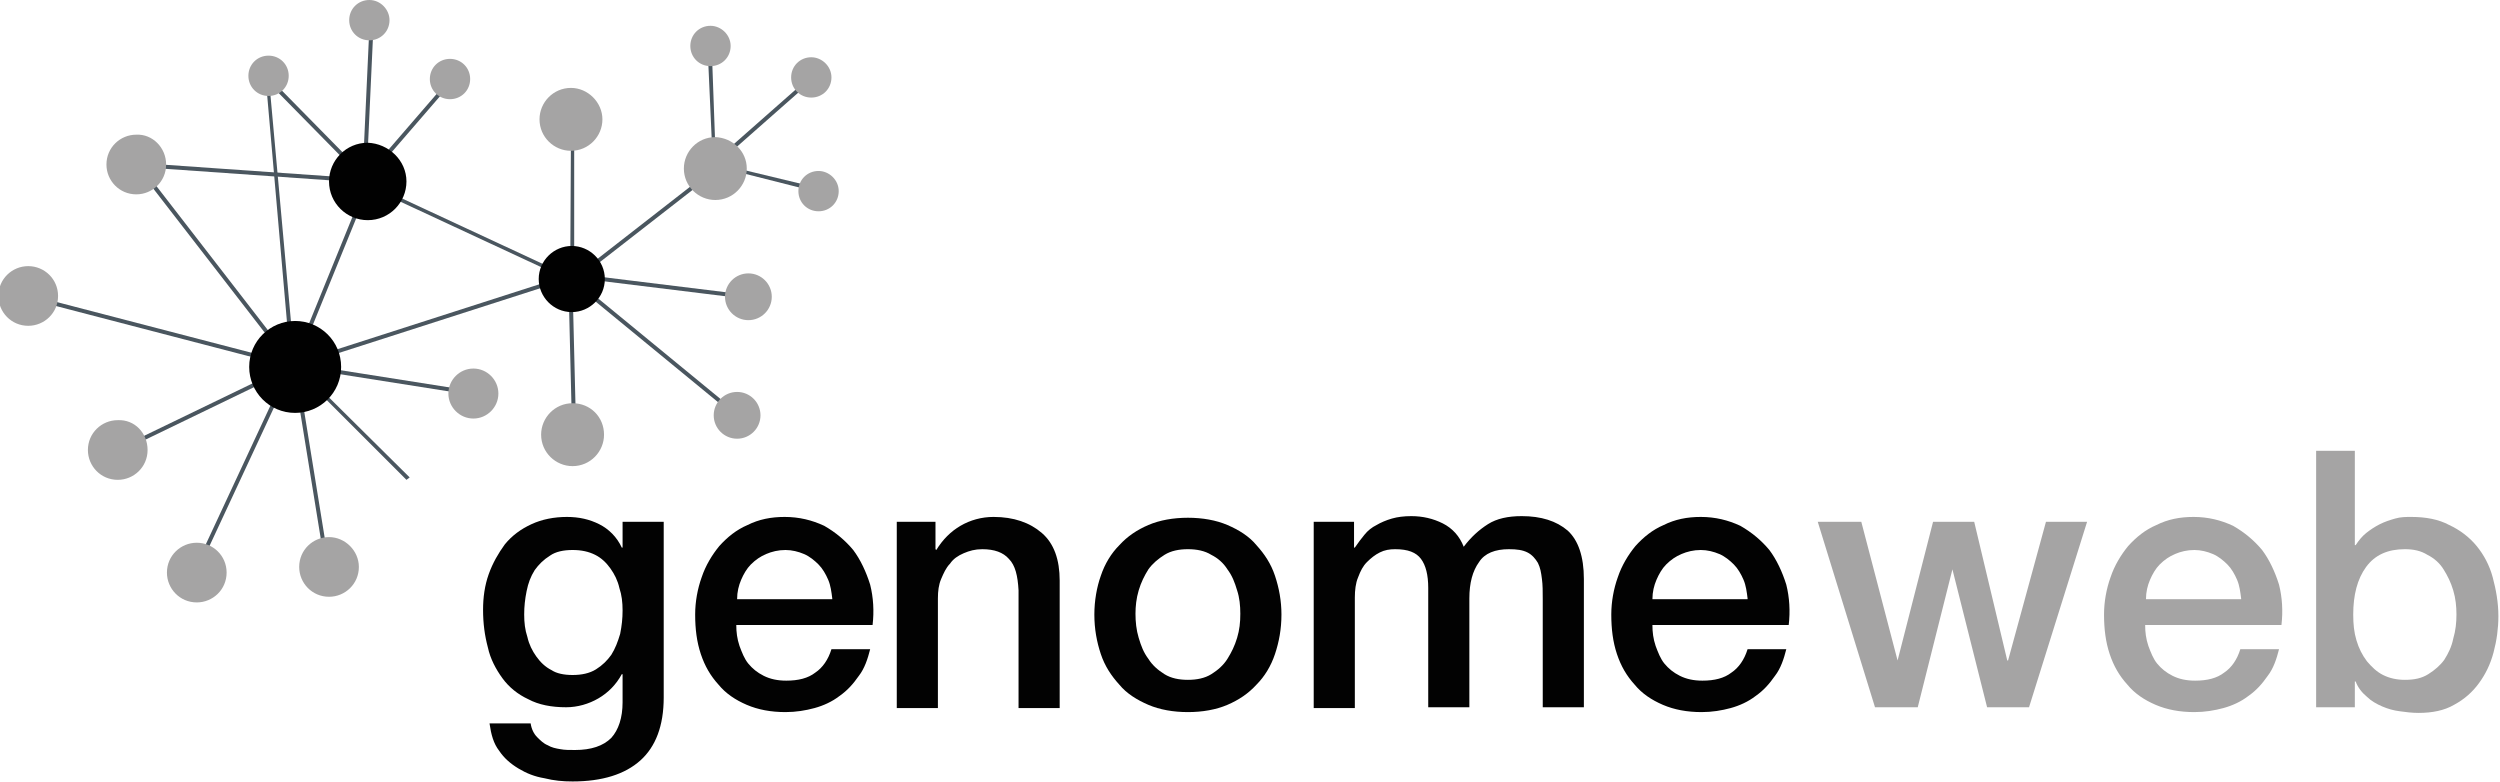 <?xml version="1.0" encoding="utf-8"?>
<!-- Generator: Adobe Illustrator 22.1.0, SVG Export Plug-In . SVG Version: 6.00 Build 0)  -->
<svg version="1.1" id="Layer_1" xmlns="http://www.w3.org/2000/svg" xmlns:xlink="http://www.w3.org/1999/xlink" x="0px" y="0px"
	 viewBox="0 0 310 97" style="enable-background:new 0 0 310 97;" xml:space="preserve">
<style type="text/css">
	.st0{fill:#4A565F;}
	.st1{fill:#010101;}
	.st2{fill:#A5A4A4;}
	.st3{fill:#020202;}
</style>
<polygon class="st0" points="70.8,16.4 70.7,35.3 71.2,35.3 71.2,16.4 "/>
<rect x="37.2" y="10.8" transform="matrix(4.599444e-02 -0.999 0.999 4.599444e-02 32.566 56.094)" class="st0" width="16.9" height="0.5"/>
<rect x="44.1" y="15.4" transform="matrix(0.654 -0.757 0.757 0.654 5.833 44.002)" class="st0" width="13.8" height="0.5"/>
<rect x="38.7" y="8.7" transform="matrix(0.713 -0.701 0.701 0.713 0.232 31.822)" class="st0" width="0.5" height="13.8"/>
<polygon class="st0" points="35.8,42.4 32.9,9.2 33.3,9.2 36.3,42.3 "/>
<rect x="30.5" y="10.1" transform="matrix(6.984572e-02 -0.998 0.998 6.984572e-02 7.182 50.589)" class="st0" width="0.5" height="22.8"/>
<rect x="25.8" y="20.3" transform="matrix(0.791 -0.612 0.612 0.791 -14.173 22.669)" class="st0" width="0.5" height="23.6"/>
<rect x="17.9" y="26.8" transform="matrix(0.252 -0.968 0.968 0.252 -25.705 47.949)" class="st0" width="0.5" height="27.7"/>
<rect x="16.9" y="50.7" transform="matrix(0.9 -0.435 0.435 0.9 -19.675 15.898)" class="st0" width="16.1" height="0.5"/>
<rect x="19.3" y="58.9" transform="matrix(0.422 -0.906 0.906 0.422 -36.439 61.096)" class="st0" width="20.8" height="0.5"/>
<rect x="38.5" y="49.9" transform="matrix(0.987 -0.16 0.16 0.987 -8.923 6.966)" class="st0" width="0.5" height="17.7"/>
<polygon class="st0" points="50.4,59.5 39.4,48.5 39.7,48.2 50.8,59.2 "/>
<rect x="49.1" y="39.5" transform="matrix(0.156 -0.988 0.988 0.156 -5.194 88.646)" class="st0" width="0.5" height="15.6"/>
<rect x="33" y="33.6" transform="matrix(0.377 -0.926 0.926 0.377 -5.705 59.163)" class="st0" width="16.3" height="0.5"/>
<polygon class="st0" points="67.7,33.4 49.2,24.8 49.4,24.4 67.9,33 "/>
<rect x="40.2" y="39.3" transform="matrix(0.952 -0.306 0.306 0.952 -9.51 18.525)" class="st0" width="28.1" height="0.5"/>
<rect x="70.7" y="37.6" transform="matrix(1 -2.463062e-02 2.463062e-02 1 -1.076 1.76)" class="st0" width="0.5" height="13.9"/>
<rect x="81.4" y="32.8" transform="matrix(0.635 -0.773 0.773 0.635 -3.823 78.969)" class="st0" width="0.5" height="21.5"/>
<rect x="82.7" y="27.1" transform="matrix(0.122 -0.993 0.993 0.122 37.3 113.627)" class="st0" width="0.5" height="17.2"/>
<polygon class="st0" points="74,32.8 73.7,32.4 86.8,22.2 87.1,22.6 "/>
<polygon class="st0" points="87.8,7.2 88.3,18.3 88.7,18.3 88.3,7.2 "/>
<rect x="89.4" y="14.4" transform="matrix(0.75 -0.661 0.661 0.75 14.069 66.472)" class="st0" width="11.4" height="0.5"/>
<polygon class="st0" points="100.1,23.5 91.8,21.4 91.9,21 100.2,23 "/>
<path class="st1" d="M75,34.6c0,2.3-1.9,4.1-4.1,4.1c-2.3,0-4.1-1.9-4.1-4.1c0-2.3,1.9-4.1,4.1-4.1C73.1,30.5,75,32.3,75,34.6"/>
<path class="st1" d="M42.3,45.5c0,3.2-2.6,5.7-5.7,5.7c-3.2,0-5.7-2.6-5.7-5.7c0-3.2,2.6-5.7,5.7-5.7C39.7,39.8,42.3,42.3,42.3,45.5
	"/>
<path class="st2" d="M92.6,20.9c0,2.1-1.7,3.9-3.9,3.9c-2.1,0-3.9-1.7-3.9-3.9c0-2.1,1.7-3.9,3.9-3.9C90.9,17.1,92.6,18.8,92.6,20.9
	"/>
<path class="st2" d="M103.1,9.6c0,1.4-1.1,2.5-2.5,2.5c-1.4,0-2.5-1.1-2.5-2.5c0-1.4,1.1-2.5,2.5-2.5C101.9,7.1,103.1,8.2,103.1,9.6
	"/>
<path class="st2" d="M90.6,5.7c0,1.4-1.1,2.5-2.5,2.5c-1.4,0-2.5-1.1-2.5-2.5c0-1.4,1.1-2.5,2.5-2.5C89.4,3.2,90.6,4.3,90.6,5.7"/>
<path class="st2" d="M104,23.7c0,1.4-1.1,2.5-2.5,2.5c-1.4,0-2.5-1.1-2.5-2.5c0-1.4,1.1-2.5,2.5-2.5C102.8,21.2,104,22.3,104,23.7"
	/>
<path class="st2" d="M74.7,14.8c0,2.1-1.7,3.9-3.9,3.9c-2.1,0-3.9-1.7-3.9-3.9c0-2.1,1.7-3.9,3.9-3.9C72.9,10.9,74.7,12.7,74.7,14.8
	"/>
<path class="st2" d="M18.3,55.8c0,2.1-1.7,3.7-3.7,3.7c-2.1,0-3.7-1.7-3.7-3.7c0-2.1,1.7-3.7,3.7-3.7C16.7,52,18.3,53.7,18.3,55.8"
	/>
<path class="st2" d="M28.1,71c0,2.1-1.7,3.7-3.7,3.7c-2.1,0-3.7-1.7-3.7-3.7c0-2.1,1.7-3.7,3.7-3.7C26.4,67.3,28.1,68.9,28.1,71"/>
<path class="st2" d="M7.2,36.7c0,2.1-1.7,3.7-3.7,3.7c-2.1,0-3.7-1.7-3.7-3.7c0-2.1,1.7-3.7,3.7-3.7C5.5,33,7.2,34.6,7.2,36.7"/>
<path class="st2" d="M74.9,53.9c0,2.1-1.7,3.9-3.9,3.9c-2.1,0-3.9-1.7-3.9-3.9c0-2.1,1.7-3.9,3.9-3.9C73.2,50,74.9,51.7,74.9,53.9"
	/>
<path class="st2" d="M61.8,48.8c0,1.7-1.4,3.1-3.1,3.1c-1.7,0-3.1-1.4-3.1-3.1c0-1.7,1.4-3.1,3.1-3.1C60.4,45.7,61.8,47.1,61.8,48.8
	"/>
<path class="st2" d="M94.3,51.5c0,1.6-1.3,2.9-2.9,2.9c-1.6,0-2.9-1.3-2.9-2.9c0-1.6,1.3-2.9,2.9-2.9C93,48.6,94.3,49.9,94.3,51.5"
	/>
<path class="st2" d="M95.7,36.8c0,1.6-1.3,2.9-2.9,2.9c-1.6,0-2.9-1.3-2.9-2.9c0-1.6,1.3-2.9,2.9-2.9C94.4,33.9,95.7,35.2,95.7,36.8
	"/>
<path class="st1" d="M50.4,22.5c0,2.6-2.1,4.8-4.8,4.8c-2.6,0-4.8-2.1-4.8-4.8c0-2.6,2.1-4.8,4.8-4.8C48.2,17.8,50.4,19.9,50.4,22.5
	"/>
<path class="st2" d="M58.3,9.8c0,1.4-1.1,2.5-2.5,2.5c-1.4,0-2.5-1.1-2.5-2.5c0-1.4,1.1-2.5,2.5-2.5C57.2,7.3,58.3,8.4,58.3,9.8"/>
<path class="st2" d="M48.3,2.5c0,1.4-1.1,2.5-2.5,2.5c-1.4,0-2.5-1.1-2.5-2.5c0-1.4,1.1-2.5,2.5-2.5C47.2,0,48.3,1.2,48.3,2.5"/>
<path class="st2" d="M35.8,9.4c0,1.4-1.1,2.5-2.5,2.5c-1.4,0-2.5-1.1-2.5-2.5c0-1.4,1.1-2.5,2.5-2.5C34.7,6.9,35.8,8,35.8,9.4"/>
<path class="st2" d="M20.6,20.4c0,2.1-1.7,3.7-3.7,3.7c-2.1,0-3.7-1.7-3.7-3.7c0-2.1,1.7-3.7,3.7-3.7C18.9,16.6,20.6,18.3,20.6,20.4
	"/>
<path class="st2" d="M44.5,70.3c0,2.1-1.7,3.7-3.7,3.7c-2.1,0-3.7-1.7-3.7-3.7c0-2.1,1.7-3.7,3.7-3.7C42.8,66.6,44.5,68.3,44.5,70.3
	"/>
<path class="st3" d="M82.3,86.5c0,3.5-1,6.1-2.9,7.8c-1.9,1.7-4.7,2.6-8.4,2.6c-1.2,0-2.3-0.1-3.5-0.4c-1.2-0.2-2.2-0.6-3.2-1.2
	c-1-0.6-1.8-1.3-2.4-2.2c-0.7-0.9-1-2-1.2-3.4h5.1c0.1,0.7,0.4,1.3,0.8,1.7c0.4,0.4,0.8,0.8,1.3,1c0.5,0.3,1,0.4,1.6,0.5
	C70,93,70.6,93,71.3,93c2,0,3.5-0.5,4.5-1.5c0.9-1,1.4-2.5,1.4-4.4v-3.5h-0.1c-0.7,1.3-1.7,2.3-2.9,3s-2.6,1.1-4,1.1
	c-1.8,0-3.4-0.3-4.7-1c-1.3-0.6-2.4-1.5-3.2-2.6c-0.8-1.1-1.5-2.4-1.8-3.8c-0.4-1.5-0.6-3-0.6-4.7c0-1.5,0.2-3,0.7-4.4
	c0.5-1.4,1.2-2.6,2-3.7c0.9-1.1,2-1.9,3.3-2.5c1.3-0.6,2.8-0.9,4.4-0.9c1.5,0,2.8,0.3,4,0.9c1.2,0.6,2.2,1.6,2.8,2.9h0.1v-3.2h5.1
	V86.5z M71,83.7c1.1,0,2.1-0.2,2.9-0.7c0.8-0.5,1.4-1.1,1.9-1.8c0.5-0.8,0.8-1.6,1.1-2.6c0.2-1,0.3-1.9,0.3-2.9c0-1-0.1-1.9-0.4-2.8
	c-0.2-0.9-0.6-1.7-1.1-2.4c-0.5-0.7-1.1-1.3-1.9-1.7c-0.8-0.4-1.7-0.6-2.8-0.6c-1.1,0-2.1,0.2-2.8,0.7c-0.8,0.5-1.4,1.1-1.9,1.8
	c-0.5,0.8-0.8,1.6-1,2.6c-0.2,1-0.3,1.9-0.3,2.9c0,1,0.1,1.9,0.4,2.8c0.2,0.9,0.6,1.7,1.1,2.4c0.5,0.7,1.1,1.3,1.9,1.7
	C69,83.5,69.9,83.7,71,83.7"/>
<path class="st3" d="M91.3,77.5c0,0.9,0.1,1.7,0.4,2.6c0.3,0.8,0.6,1.6,1.1,2.2c0.5,0.6,1.1,1.1,1.9,1.5c0.8,0.4,1.7,0.6,2.8,0.6
	c1.5,0,2.7-0.3,3.6-1c0.9-0.6,1.6-1.6,2-2.9h4.8c-0.3,1.2-0.7,2.4-1.4,3.3c-0.7,1-1.4,1.8-2.4,2.5c-0.9,0.7-2,1.2-3.1,1.5
	c-1.1,0.3-2.3,0.5-3.6,0.5c-1.8,0-3.4-0.3-4.8-0.9c-1.4-0.6-2.6-1.4-3.5-2.5c-1-1.1-1.7-2.3-2.2-3.8c-0.5-1.5-0.7-3.1-0.7-4.9
	c0-1.6,0.3-3.2,0.8-4.6c0.5-1.5,1.3-2.8,2.2-3.9c1-1.1,2.1-2,3.5-2.6c1.4-0.7,2.9-1,4.6-1c1.8,0,3.4,0.4,4.9,1.1
	c1.4,0.8,2.6,1.8,3.6,3c0.9,1.2,1.6,2.7,2.1,4.3c0.4,1.6,0.5,3.3,0.3,5H91.3z M103.2,74.2c-0.1-0.8-0.2-1.6-0.5-2.3
	c-0.3-0.7-0.7-1.4-1.2-1.9c-0.5-0.5-1.1-1-1.8-1.3c-0.7-0.3-1.5-0.5-2.3-0.5c-0.9,0-1.7,0.2-2.4,0.5c-0.7,0.3-1.3,0.7-1.9,1.3
	c-0.5,0.5-0.9,1.2-1.2,1.9c-0.3,0.7-0.5,1.5-0.5,2.4H103.2z"/>
<path class="st3" d="M111.2,64.7h4.8v3.4l0.1,0.1c0.8-1.3,1.8-2.3,3-3c1.2-0.7,2.6-1.1,4.1-1.1c2.5,0,4.5,0.7,6,2
	c1.5,1.3,2.2,3.3,2.2,5.9v15.8h-5.1V73.2c-0.1-1.8-0.4-3.1-1.2-3.9c-0.7-0.8-1.8-1.2-3.3-1.2c-0.9,0-1.6,0.2-2.3,0.5
	c-0.7,0.3-1.3,0.7-1.7,1.3c-0.5,0.5-0.8,1.2-1.1,1.9c-0.3,0.7-0.4,1.5-0.4,2.4v13.6h-5.1V64.7z"/>
<path class="st3" d="M147.3,88.3c-1.8,0-3.5-0.3-4.9-0.9c-1.4-0.6-2.7-1.4-3.6-2.5c-1-1.1-1.8-2.3-2.3-3.8c-0.5-1.5-0.8-3.1-0.8-4.9
	c0-1.7,0.3-3.4,0.8-4.8c0.5-1.5,1.3-2.8,2.3-3.8c1-1.1,2.2-1.9,3.6-2.5c1.4-0.6,3.1-0.9,4.9-0.9s3.5,0.3,4.9,0.9
	c1.4,0.6,2.7,1.4,3.6,2.5c1,1.1,1.8,2.3,2.3,3.8c0.5,1.5,0.8,3.1,0.8,4.8c0,1.8-0.3,3.4-0.8,4.9c-0.5,1.5-1.3,2.8-2.3,3.8
	c-1,1.1-2.2,1.9-3.6,2.5C150.8,88,149.1,88.3,147.3,88.3 M147.3,84.3c1.1,0,2.1-0.2,2.9-0.7c0.8-0.5,1.5-1.1,2-1.9
	c0.5-0.8,0.9-1.6,1.2-2.6c0.3-1,0.4-1.9,0.4-3c0-1-0.1-2-0.4-2.9c-0.3-1-0.6-1.8-1.2-2.6c-0.5-0.8-1.2-1.4-2-1.8
	c-0.8-0.5-1.8-0.7-2.9-0.7c-1.1,0-2.1,0.2-2.9,0.7c-0.8,0.5-1.5,1.1-2,1.8c-0.5,0.8-0.9,1.6-1.2,2.6c-0.3,1-0.4,2-0.4,2.9
	c0,1,0.1,2,0.4,3c0.3,1,0.6,1.8,1.2,2.6c0.5,0.8,1.2,1.4,2,1.9C145.2,84.1,146.2,84.3,147.3,84.3"/>
<path class="st3" d="M163.1,64.7h4.8v3.2h0.1c0.4-0.6,0.8-1.1,1.2-1.6c0.4-0.5,0.9-0.9,1.5-1.2c0.5-0.3,1.2-0.6,1.9-0.8
	c0.7-0.2,1.5-0.3,2.4-0.3c1.4,0,2.7,0.3,3.9,0.9c1.2,0.6,2.1,1.6,2.6,2.9c0.9-1.2,1.9-2.1,3-2.8c1.1-0.7,2.5-1,4.2-1
	c2.4,0,4.3,0.6,5.7,1.8c1.3,1.2,2,3.2,2,6v15.9h-5.1V74.3c0-0.9,0-1.8-0.1-2.5c-0.1-0.8-0.2-1.4-0.5-2c-0.3-0.5-0.7-1-1.3-1.3
	c-0.6-0.3-1.3-0.4-2.3-0.4c-1.7,0-3,0.5-3.7,1.6c-0.8,1.1-1.2,2.6-1.2,4.5v13.5h-5.1V72.9c0-1.6-0.3-2.8-0.9-3.6
	c-0.6-0.8-1.6-1.2-3.2-1.2c-0.7,0-1.3,0.1-1.9,0.4c-0.6,0.3-1.1,0.7-1.6,1.2c-0.5,0.5-0.8,1.1-1.1,1.9c-0.3,0.7-0.4,1.6-0.4,2.5
	v13.7h-5.1V64.7z"/>
<path class="st3" d="M204.9,77.5c0,0.9,0.1,1.7,0.4,2.6c0.3,0.8,0.6,1.6,1.1,2.2c0.5,0.6,1.1,1.1,1.9,1.5c0.8,0.4,1.7,0.6,2.8,0.6
	c1.5,0,2.7-0.3,3.6-1c0.9-0.6,1.6-1.6,2-2.9h4.8c-0.3,1.2-0.7,2.4-1.4,3.3c-0.7,1-1.4,1.8-2.4,2.5c-0.9,0.7-2,1.2-3.1,1.5
	c-1.1,0.3-2.3,0.5-3.6,0.5c-1.8,0-3.4-0.3-4.8-0.9c-1.4-0.6-2.6-1.4-3.5-2.5c-1-1.1-1.7-2.3-2.2-3.8c-0.5-1.5-0.7-3.1-0.7-4.9
	c0-1.6,0.3-3.2,0.8-4.6c0.5-1.5,1.3-2.8,2.2-3.9c1-1.1,2.1-2,3.5-2.6c1.4-0.7,2.9-1,4.6-1c1.8,0,3.4,0.4,4.9,1.1
	c1.4,0.8,2.6,1.8,3.6,3c0.9,1.2,1.6,2.7,2.1,4.3c0.4,1.6,0.5,3.3,0.3,5H204.9z M216.7,74.2c-0.1-0.8-0.2-1.6-0.5-2.3
	c-0.3-0.7-0.7-1.4-1.2-1.9c-0.5-0.5-1.1-1-1.8-1.3c-0.7-0.3-1.5-0.5-2.3-0.5c-0.9,0-1.7,0.2-2.4,0.5c-0.7,0.3-1.3,0.7-1.9,1.3
	c-0.5,0.5-0.9,1.2-1.2,1.9c-0.3,0.7-0.5,1.5-0.5,2.4H216.7z"/>
<polygon class="st2" points="225.4,64.7 230.8,64.7 235.3,81.9 235.3,81.9 239.7,64.7 244.8,64.7 248.9,81.9 249,81.9 253.7,64.7 
	258.8,64.7 251.6,87.7 246.4,87.7 242.1,70.6 242.1,70.6 237.8,87.7 232.5,87.7 "/>
<path class="st2" d="M266,77.5c0,0.9,0.1,1.7,0.4,2.6c0.3,0.8,0.6,1.6,1.1,2.2c0.5,0.6,1.1,1.1,1.9,1.5c0.8,0.4,1.7,0.6,2.8,0.6
	c1.5,0,2.7-0.3,3.6-1c0.9-0.6,1.6-1.6,2-2.9h4.8c-0.3,1.2-0.7,2.4-1.4,3.3c-0.7,1-1.4,1.8-2.4,2.5c-0.9,0.7-2,1.2-3.1,1.5
	s-2.3,0.5-3.6,0.5c-1.8,0-3.4-0.3-4.8-0.9c-1.4-0.6-2.6-1.4-3.5-2.5c-1-1.1-1.7-2.3-2.2-3.8c-0.5-1.5-0.7-3.1-0.7-4.9
	c0-1.6,0.3-3.2,0.8-4.6c0.5-1.5,1.3-2.8,2.2-3.9c1-1.1,2.1-2,3.5-2.6c1.4-0.7,2.9-1,4.6-1c1.8,0,3.4,0.4,4.9,1.1
	c1.4,0.8,2.6,1.8,3.6,3c0.9,1.2,1.6,2.7,2.1,4.3c0.4,1.6,0.5,3.3,0.3,5H266z M277.9,74.2c-0.1-0.8-0.2-1.6-0.5-2.3
	c-0.3-0.7-0.7-1.4-1.2-1.9c-0.5-0.5-1.1-1-1.8-1.3c-0.7-0.3-1.5-0.5-2.3-0.5c-0.9,0-1.7,0.2-2.4,0.5c-0.7,0.3-1.3,0.7-1.9,1.3
	c-0.5,0.5-0.9,1.2-1.2,1.9c-0.3,0.7-0.5,1.5-0.5,2.4H277.9z"/>
<path class="st2" d="M286.9,55.9h5.1v11.7h0.1c0.4-0.6,0.8-1.1,1.3-1.5c0.5-0.4,1.1-0.8,1.7-1.1c0.6-0.3,1.2-0.5,1.9-0.7
	c0.7-0.2,1.3-0.2,2-0.2c1.8,0,3.4,0.3,4.7,1c1.3,0.6,2.5,1.5,3.4,2.6c0.9,1.1,1.6,2.4,2,3.9c0.4,1.5,0.7,3.1,0.7,4.8
	c0,1.5-0.2,3-0.6,4.5c-0.4,1.5-1,2.7-1.8,3.8c-0.8,1.1-1.8,2-3.1,2.7c-1.2,0.7-2.7,1-4.4,1c-0.8,0-1.6-0.1-2.3-0.2
	c-0.8-0.1-1.5-0.3-2.2-0.6c-0.7-0.3-1.4-0.7-1.9-1.2c-0.6-0.5-1.1-1.1-1.4-1.9h-0.1v3.2h-4.8V55.9z M304.6,76.2c0-1-0.1-2-0.4-3
	c-0.3-1-0.7-1.8-1.2-2.6c-0.5-0.8-1.2-1.4-2-1.8c-0.8-0.5-1.7-0.7-2.8-0.7c-2.1,0-3.7,0.7-4.8,2.2c-1.1,1.5-1.6,3.5-1.6,5.9
	c0,1.2,0.1,2.2,0.4,3.2c0.3,1,0.7,1.8,1.3,2.6c0.6,0.7,1.2,1.3,2,1.7c0.8,0.4,1.7,0.6,2.7,0.6c1.2,0,2.1-0.2,2.9-0.7
	c0.8-0.5,1.5-1.1,2-1.8c0.5-0.8,0.9-1.6,1.1-2.6C304.5,78.2,304.6,77.2,304.6,76.2"/>
</svg>
